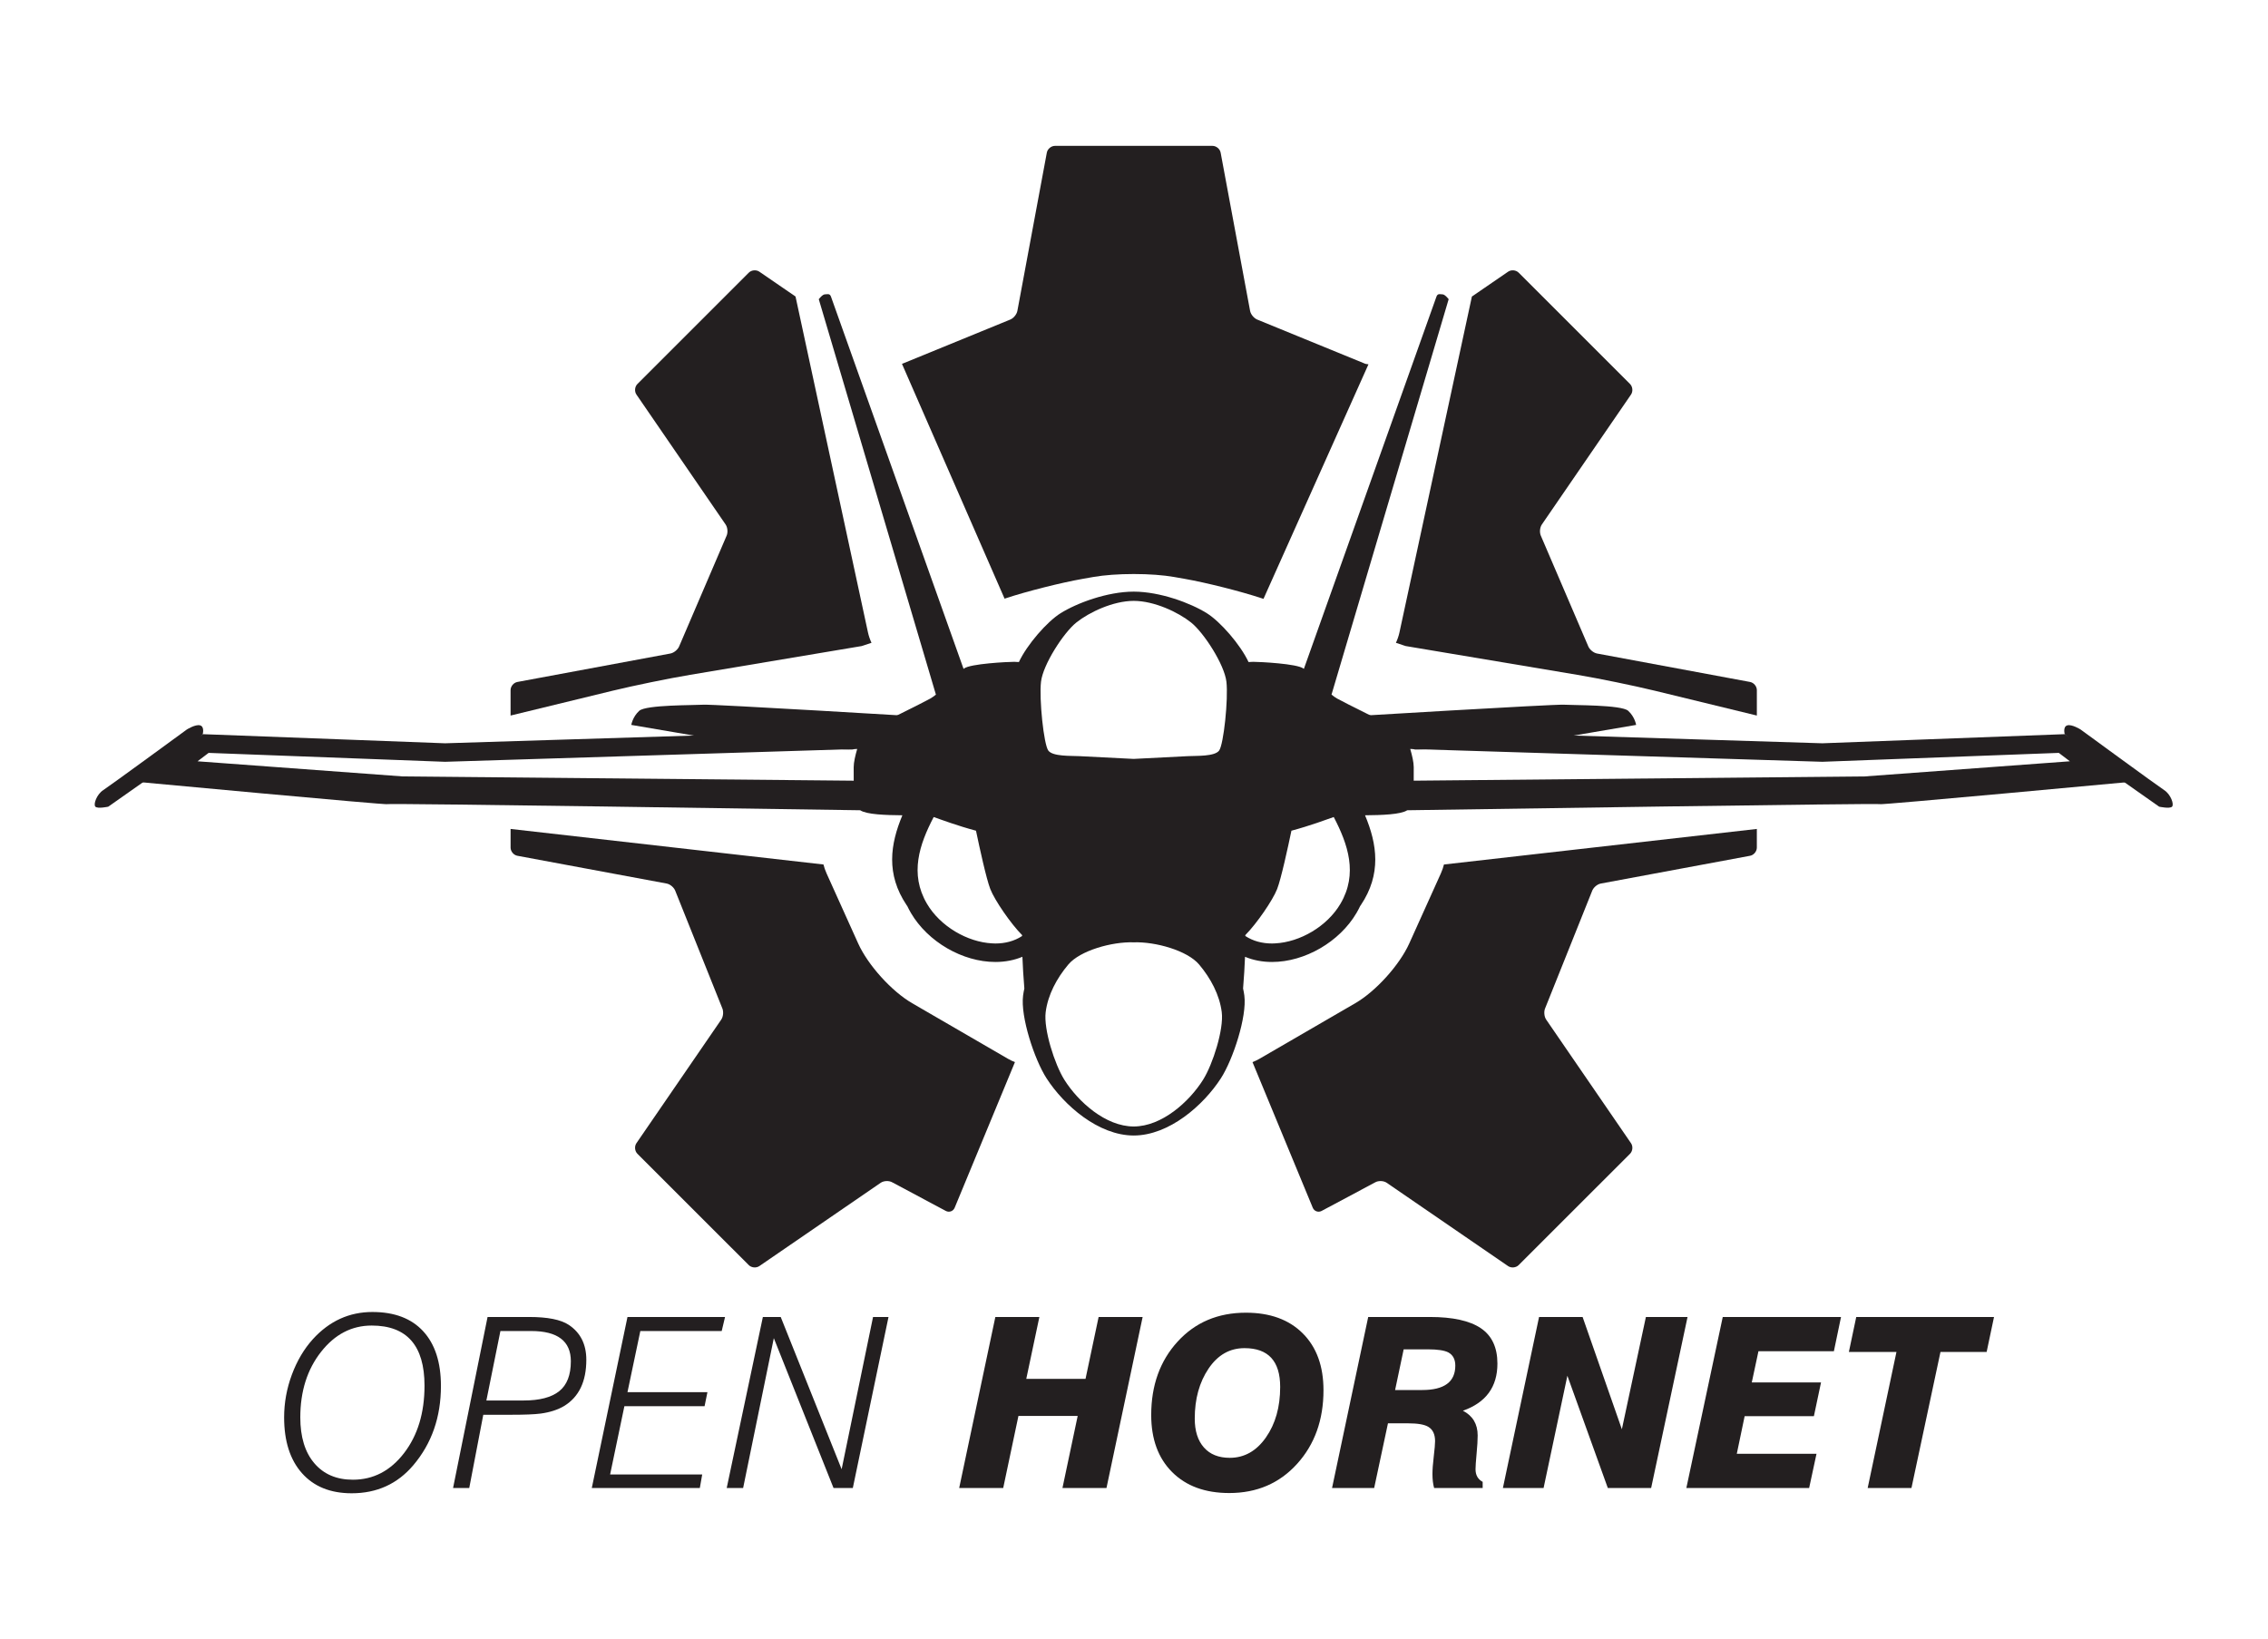 <?xml version="1.0" encoding="UTF-8" standalone="no"?>
<!-- Created with Inkscape (http://www.inkscape.org/) -->

<svg
   version="1.1"
   id="svg2"
   width="653.968"
   height="472.611"
   viewBox="0 0 653.968 472.611"
   sodipodi:docname="open_hornet_vertical_final.svg"
   inkscape:version="1.2.2 (732a01da63, 2022-12-09)"
   xmlns:inkscape="http://www.inkscape.org/namespaces/inkscape"
   xmlns:sodipodi="http://sodipodi.sourceforge.net/DTD/sodipodi-0.dtd"
   xmlns="http://www.w3.org/2000/svg"
   xmlns:svg="http://www.w3.org/2000/svg">
  <defs
     id="defs6">
    <clipPath
       clipPathUnits="userSpaceOnUse"
       id="clipPath18">
      <path
         d="M 0,354.458 H 490.476 V 0 H 0 Z"
         id="path16" />
    </clipPath>
  </defs>
  <sodipodi:namedview
     id="namedview4"
     pagecolor="#505050"
     bordercolor="#ffffff"
     borderopacity="1"
     inkscape:showpageshadow="0"
     inkscape:pageopacity="0"
     inkscape:pagecheckerboard="1"
     inkscape:deskcolor="#505050"
     showgrid="false"
     inkscape:zoom="1.9068211"
     inkscape:cx="326.98401"
     inkscape:cy="236.51931"
     inkscape:window-width="1920"
     inkscape:window-height="1017"
     inkscape:window-x="1912"
     inkscape:window-y="-8"
     inkscape:window-maximized="1"
     inkscape:current-layer="g10">
    <inkscape:page
       x="0"
       y="0"
       id="page8"
       width="653.968"
       height="472.611" />
  </sodipodi:namedview>
  <g
     id="g10"
     inkscape:groupmode="layer"
     inkscape:label="Page 1"
     transform="matrix(1.333,0,0,-1.333,0,472.611)">
    <g
       id="g12">
      <g
         id="g14"
         clip-path="url(#clipPath18)">
        <g
           id="g20"
           transform="translate(217.303,225.023)">
          <path
             d="M 0,0 0.238,0.079 C 4.768,1.583 12.273,3.477 16.969,4.3 l 2.244,0.393 c 2.339,0.411 5.437,0.637 8.723,0.637 3.286,0 6.382,-0.226 8.72,-0.637 L 38.901,4.3 C 43.597,3.476 51.103,1.583 55.633,0.08 l 0.372,-0.124 22.71,50.75 c -0.351,0.013 -0.69,0.086 -0.967,0.224 l -22.947,9.392 c -0.778,0.258 -1.537,1.13 -1.692,1.938 l -6.371,34.235 c -0.148,0.808 -0.945,1.469 -1.767,1.469 H 10.903 c -0.82,0 -1.614,-0.661 -1.764,-1.469 L 2.768,62.26 C 2.615,61.452 1.858,60.58 1.077,60.322 L -21.871,50.93 c -0.101,-0.05 -0.21,-0.091 -0.324,-0.124 z"
             style="fill:#231f20;fill-opacity:1;fill-rule:nonzero;stroke:none"
             id="path22" />
        </g>
        <g
           id="g24"
           transform="translate(302.723,217.727)">
          <path
             d="M 0,0 C -0.168,-0.777 -0.432,-1.531 -0.764,-2.257 L 1.332,-2.953 38.46,-9.18 c 4.667,-0.782 12.199,-2.328 16.791,-3.446 l 22.057,-5.367 10e-4,5.496 c 0.002,0.824 -0.659,1.616 -1.463,1.77 l -33.102,6.155 c -0.805,0.151 -1.687,0.908 -1.957,1.685 L 30.639,20.784 c -0.379,0.732 -0.305,1.879 0.162,2.56 l 19.285,28.109 c 0.461,0.676 0.371,1.705 -0.211,2.287 l -24.09,24.088 c -0.58,0.582 -1.607,0.677 -2.283,0.211 l -7.834,-5.375 z"
             style="fill:#231f20;fill-opacity:1;fill-rule:nonzero;stroke:none"
             id="path26" />
        </g>
        <g
           id="g28"
           transform="translate(132.501,205.101)">
          <path
             d="m 0,0 c 4.594,1.118 12.127,2.664 16.792,3.446 l 37.123,6.226 2.099,0.697 c -0.331,0.727 -0.595,1.48 -0.763,2.257 l -15.67,72.671 -7.823,5.368 c -0.677,0.466 -1.707,0.371 -2.287,-0.211 L 5.381,66.366 C 4.801,65.784 4.705,64.755 5.17,64.079 L 24.458,35.97 c 0.463,-0.681 0.535,-1.828 0.158,-2.56 L 14.468,9.739 C 14.199,8.962 13.318,8.205 12.51,8.054 L -20.589,1.899 c -0.81,-0.154 -1.468,-0.946 -1.468,-1.768 v -5.498 z"
             style="fill:#231f20;fill-opacity:1;fill-rule:nonzero;stroke:none"
             id="path30" />
        </g>
        <g
           id="g32"
           transform="translate(312.347,167.51)">
          <path
             d="m 0,0 c -0.146,-0.593 -0.357,-1.237 -0.681,-1.953 l -6.822,-15.125 c -2.11,-4.676 -7.237,-10.355 -11.672,-12.928 l -20.738,-12.033 c -0.485,-0.281 -0.988,-0.522 -1.503,-0.717 L -28.38,-74.26 c 0.317,-0.761 1.168,-1.074 1.904,-0.701 l 11.579,6.181 c 0.707,0.413 1.839,0.379 2.517,-0.086 l 26.252,-18.02 c 0.678,-0.461 1.709,-0.366 2.287,0.211 l 24.092,24.088 c 0.582,0.583 0.676,1.613 0.211,2.29 L 22.12,-33.57 c -0.463,0.674 -0.549,1.831 -0.189,2.569 l 10.08,25.181 c 0.248,0.783 1.105,1.549 1.916,1.697 l 32.287,6.009 c 0.805,0.146 1.467,0.946 1.467,1.766 v 4.039 z"
             style="fill:#231f20;fill-opacity:1;fill-rule:nonzero;stroke:none"
             id="path34" />
        </g>
        <g
           id="g36"
           transform="translate(218.042,125.471)">
          <path
             d="m 0,0 -20.738,12.033 c -4.437,2.574 -9.563,8.253 -11.672,12.928 l -6.823,15.125 c -0.323,0.716 -0.535,1.359 -0.681,1.953 l -67.682,7.691 v -4.037 c 0,-0.821 0.66,-1.619 1.468,-1.767 l 32.287,-6.008 c 0.807,-0.147 1.671,-0.914 1.917,-1.697 l 10.08,-25.18 c 0.36,-0.738 0.275,-1.895 -0.192,-2.571 l -18.339,-26.726 c -0.463,-0.676 -0.369,-1.706 0.211,-2.29 l 24.092,-24.088 c 0.58,-0.577 1.609,-0.672 2.288,-0.211 l 26.252,18.02 c 0.677,0.463 1.81,0.499 2.516,0.086 l 11.578,-6.182 c 0.733,-0.374 1.589,-0.058 1.904,0.701 L 1.503,-0.717 C 0.988,-0.521 0.485,-0.281 0,0"
             style="fill:#231f20;fill-opacity:1;fill-rule:nonzero;stroke:none"
             id="path38" />
        </g>
        <g
           id="g40"
           transform="translate(446.623,195.707)">
          <path
             d="m 0,0 c 0,0 -0.439,1.604 0.555,1.902 0.994,0.299 2.883,-0.894 2.883,-0.894 0,0 16.697,-12.225 18.089,-13.119 1.391,-0.895 2.186,-3.082 1.69,-3.578 -0.498,-0.498 -2.783,0 -2.783,0 L 4.332,-4.359 Z"
             style="fill:#231f20;fill-opacity:1;fill-rule:nonzero;stroke:none"
             id="path42" />
        </g>
        <g
           id="g44"
           transform="translate(331.387,193.866)">
          <path
             d="m 0,0 22.529,3.843 c 0,0 -0.265,1.739 -1.722,3.056 C 19.35,8.216 8.881,8.084 6.893,8.216 4.904,8.35 -41.346,5.565 -41.346,5.565 c 0,0 15.504,-6.757 15.903,-7.023 C -25.047,-1.724 0,0 0,0"
             style="fill:#231f20;fill-opacity:1;fill-rule:nonzero;stroke:none"
             id="path46" />
        </g>
        <g
           id="g48"
           transform="translate(43.853,195.707)">
          <path
             d="M 0,0 C 0,0 0.438,1.604 -0.556,1.902 -1.55,2.201 -3.438,1.008 -3.438,1.008 c 0,0 -16.698,-12.225 -18.089,-13.119 -1.392,-0.895 -2.187,-3.082 -1.69,-3.578 0.497,-0.498 2.783,0 2.783,0 l 16.101,11.33 z"
             style="fill:#231f20;fill-opacity:1;fill-rule:nonzero;stroke:none"
             id="path50" />
        </g>
        <g
           id="g52"
           transform="translate(159.088,193.866)">
          <path
             d="m 0,0 -22.529,3.843 c 0,0 0.265,1.739 1.723,3.056 1.457,1.317 11.927,1.185 13.915,1.317 1.988,0.134 48.237,-2.651 48.237,-2.651 0,0 -15.504,-6.757 -15.902,-7.023 C 25.047,-1.724 0,0 0,0"
             style="fill:#231f20;fill-opacity:1;fill-rule:nonzero;stroke:none"
             id="path54" />
        </g>
        <g
           id="g56"
           transform="translate(394.079,189.735)">
          <path
             d="m 0,0 0.137,-0.004 0.137,0.005 50.994,1.92 2.398,-1.817 -44.399,-3.275 -97.54,-0.922 c 0.006,0.694 0.004,2.352 0.004,2.922 0,1.058 -0.351,2.557 -0.757,3.942 z m -104.104,-30.695 c -2.885,-4.923 -8.762,-8.322 -14.123,-8.594 h 0.001 c -0.23,-0.012 -0.461,-0.026 -0.689,-0.026 -2.104,0 -4.1,0.508 -5.775,1.615 -0.003,0.07 -0.006,0.143 -0.01,0.199 0.029,0.029 0.061,0.064 0.092,0.096 2.387,2.423 5.837,7.433 6.788,9.863 0.858,2.194 2.336,8.994 3.095,12.628 3.986,1.06 7.651,2.433 9.154,2.959 3.089,-5.914 5.252,-12.284 1.467,-18.74 m -26.274,33.102 c -0.994,-1.291 -4.87,-1.093 -6.758,-1.192 -1.843,-0.097 -11.243,-0.572 -11.695,-0.596 V 0.618 c 0,0 -0.007,0.001 -0.01,0.001 -0.003,0 -0.011,-0.001 -0.011,-0.001 v 0.001 c -0.451,0.024 -9.851,0.499 -11.694,0.596 -1.889,0.099 -5.765,-0.099 -6.759,1.192 -0.994,1.293 -2.021,11.199 -1.59,14.909 0.431,3.712 4.87,10.603 7.653,12.822 2.779,2.217 7.935,4.664 12.39,4.672 h 0.011 0.01 c 4.456,-0.008 9.612,-2.455 12.391,-4.672 2.783,-2.219 7.222,-9.11 7.652,-12.822 0.432,-3.71 -0.596,-13.616 -1.59,-14.909 m -3.453,-71.196 c -3.005,-4.787 -8.928,-10.107 -15.002,-10.117 v -10e-4 c -0.003,0 -0.007,10e-4 -0.009,10e-4 -0.002,0 -0.005,-10e-4 -0.008,-10e-4 v 10e-4 c -6.074,0.01 -11.998,5.33 -15.001,10.117 -2.091,3.332 -4.508,10.889 -4.034,14.624 0.475,3.733 2.373,7.307 4.905,10.31 2.528,3.002 9.403,4.95 14.138,4.792 4.737,0.158 11.609,-1.79 14.14,-4.792 2.53,-3.003 4.43,-6.577 4.904,-10.31 0.473,-3.735 -1.943,-11.292 -4.033,-14.624 m -39.16,31.089 c -1.676,-1.107 -3.672,-1.615 -5.775,-1.615 -0.228,0 -0.46,0.014 -0.69,0.026 h 10e-4 c -5.36,0.272 -11.238,3.672 -14.124,8.594 -3.784,6.455 -1.62,12.825 1.469,18.74 1.503,-0.527 5.168,-1.899 9.152,-2.959 0.76,-3.634 2.238,-10.434 3.097,-12.628 0.962,-2.461 4.489,-7.571 6.879,-9.958 -0.004,-0.057 -0.006,-0.129 -0.009,-0.2 m -175.959,39.621 50.993,-1.92 0.138,-0.005 0.137,0.004 89.026,2.771 c -0.407,-1.385 -0.758,-2.884 -0.758,-3.942 0,-0.57 -0.002,-2.228 0.005,-2.922 l -97.541,0.922 -44.399,3.275 z M 60.196,0.586 59.704,0.55 52.544,5.972 0.124,3.998 -91.19,6.842 c -2.928,1.436 -11.875,5.837 -13.644,6.831 -0.362,0.204 -0.778,0.502 -1.221,0.853 l 25.341,85.551 c 0,0 -0.795,1.051 -1.326,1.051 -0.531,0 -1.061,0.266 -1.326,-0.525 -0.246,-0.74 -25.398,-71.328 -28.67,-80.51 -0.027,0.023 -0.061,0.053 -0.086,0.073 -1.324,1.06 -9.542,1.459 -10.867,1.459 -0.248,0 -0.602,-0.019 -1.013,-0.049 -1.766,3.775 -6.1,8.74 -9.015,10.562 -3.545,2.217 -10.126,4.664 -15.811,4.672 h -0.014 -0.013 c -5.685,-0.008 -12.265,-2.455 -15.81,-4.672 -2.916,-1.822 -7.249,-6.787 -9.014,-10.562 -0.412,0.03 -0.767,0.049 -1.014,0.049 -1.326,0 -9.542,-0.399 -10.867,-1.459 -0.026,-0.02 -0.059,-0.05 -0.086,-0.073 -3.272,9.182 -28.423,79.77 -28.671,80.51 -0.265,0.791 -0.795,0.525 -1.326,0.525 -0.53,0 -1.324,-1.051 -1.324,-1.051 l 25.339,-85.551 c -0.443,-0.351 -0.858,-0.649 -1.221,-0.853 -1.768,-0.994 -10.716,-5.395 -13.644,-6.831 l -91.313,-2.844 -52.42,1.974 -7.161,-5.422 -0.491,0.036 -6.52,-4.937 c 0,0 54.267,-5.064 54.068,-4.818 -0.185,0.23 89.851,-1.132 102.323,-1.322 1.378,-0.922 5.467,-1.057 9.127,-1.088 -2.629,-6.263 -3.579,-12.744 0.91,-19.433 0.05,-0.075 0.102,-0.141 0.153,-0.216 0.236,-0.496 0.496,-0.993 0.788,-1.491 3.658,-6.239 11.168,-10.596 18.263,-10.596 2.141,0 4.1,0.392 5.847,1.122 0.08,-2.016 0.217,-4.432 0.42,-6.864 -0.109,-0.503 -0.206,-1.008 -0.272,-1.517 -0.597,-4.572 2.44,-13.822 5.069,-17.904 3.773,-5.858 11.217,-12.372 18.85,-12.384 v -0.001 c 0.004,0 0.008,0.001 0.011,0.001 0.003,0 0.007,-0.001 0.01,-0.001 v 0.001 c 7.634,0.012 15.077,6.526 18.852,12.384 2.628,4.082 5.664,13.332 5.068,17.904 -0.067,0.509 -0.163,1.014 -0.272,1.517 0.204,2.432 0.34,4.849 0.42,6.864 1.746,-0.73 3.707,-1.122 5.848,-1.122 7.095,0 14.604,4.357 18.263,10.596 0.292,0.498 0.551,0.995 0.788,1.491 0.051,0.075 0.102,0.142 0.152,0.216 4.489,6.689 3.539,13.17 0.91,19.433 3.659,0.031 7.748,0.166 9.126,1.088 12.47,0.19 102.507,1.552 102.323,1.322 -0.199,-0.246 54.069,4.818 54.069,4.818 z"
             style="fill:#231f20;fill-opacity:1;fill-rule:nonzero;stroke:none"
             id="path58" />
        </g>
        <g
           id="g60"
           transform="translate(91.828,54.748)">
          <path
             d="m 0,0 c 0,8.674 -3.809,13.011 -11.427,13.011 -4.323,0 -7.978,-1.903 -10.963,-5.705 -2.985,-3.805 -4.478,-8.529 -4.478,-14.173 0,-4.235 1.012,-7.539 3.036,-9.914 2.025,-2.375 4.804,-3.562 8.339,-3.562 4.427,0 8.115,1.919 11.067,5.757 C -1.476,-10.748 0,-5.887 0,0 m 3.552,-0.063 c 0,-6.726 -1.991,-12.439 -5.971,-17.14 -3.432,-4.05 -7.875,-6.074 -13.331,-6.074 -4.599,0 -8.185,1.449 -10.758,4.349 -2.574,2.9 -3.86,6.923 -3.86,12.071 0,3.156 0.557,6.236 1.673,9.239 1.114,3.002 2.633,5.567 4.555,7.695 3.568,3.912 7.857,5.867 12.868,5.867 4.769,0 8.432,-1.389 10.989,-4.169 C 2.273,8.996 3.552,5.05 3.552,-0.063"
             style="fill:#231f20;fill-opacity:1;fill-rule:nonzero;stroke:none"
             id="path62" />
        </g>
        <g
           id="g64"
           transform="translate(123.483,60.038)">
          <path
             d="m 0,0 c 0,4.357 -2.866,6.537 -8.596,6.537 h -6.64 l -3.036,-15.03 h 8.081 c 3.43,0 5.987,0.669 7.669,2.008 C -0.841,-5.147 0,-2.985 0,0 m 3.346,0.309 c 0,-4.702 -1.596,-8.03 -4.787,-9.986 -1.373,-0.823 -3.072,-1.373 -5.096,-1.647 -1.305,-0.172 -3.415,-0.257 -6.331,-0.257 h -6.074 l -3.037,-15.854 h -3.5 l 7.464,37.009 h 9.007 c 3.981,0 6.828,-0.566 8.545,-1.699 C 2.076,6.193 3.346,3.671 3.346,0.309"
             style="fill:#231f20;fill-opacity:1;fill-rule:nonzero;stroke:none"
             id="path66" />
        </g>
        <g
           id="g68"
           transform="translate(156.837,69.612)">
          <path
             d="m 0,0 -0.721,-3.037 h -17.603 l -2.78,-13.229 h 17.295 l -0.618,-3.037 h -17.346 l -3.088,-14.772 h 19.92 l -0.515,-2.934 H -28.825 L -21.104,0 Z"
             style="fill:#231f20;fill-opacity:1;fill-rule:nonzero;stroke:none"
             id="path70" />
        </g>
        <g
           id="g72"
           transform="translate(192.197,69.612)">
          <path
             d="m 0,0 -7.721,-37.009 h -4.169 l -12.919,32.428 -6.64,-32.428 h -3.552 L -27.177,0 h 3.861 L -10.14,-32.942 -3.346,0 Z"
             style="fill:#231f20;fill-opacity:1;fill-rule:nonzero;stroke:none"
             id="path74" />
        </g>
        <g
           id="g76"
           transform="translate(247.168,69.612)">
          <path
             d="m 0,0 -7.823,-37.009 h -9.523 l 3.295,15.596 h -12.817 l -3.294,-15.596 h -9.523 L -31.861,0 h 9.523 l -2.831,-13.383 h 12.816 L -9.522,0 Z"
             style="fill:#231f20;fill-opacity:1;fill-rule:nonzero;stroke:none"
             id="path78" />
        </g>
        <g
           id="g80"
           transform="translate(276.919,54.48)">
          <path
             d="m 0,0 c 0,5.593 -2.573,8.39 -7.721,8.39 -3.191,0 -5.782,-1.476 -7.772,-4.427 -1.99,-2.951 -2.986,-6.555 -2.986,-10.809 0,-2.676 0.661,-4.761 1.982,-6.254 1.32,-1.493 3.183,-2.239 5.585,-2.239 3.157,0 5.765,1.467 7.823,4.401 C -1.029,-8.004 0,-4.358 0,0 m 9.368,-0.721 c 0,-6.417 -1.905,-11.727 -5.714,-15.93 -3.808,-4.204 -8.698,-6.306 -14.669,-6.306 -5.216,0 -9.334,1.51 -12.353,4.529 -3.02,3.02 -4.529,7.138 -4.529,12.354 0,6.416 1.904,11.71 5.712,15.879 3.809,4.17 8.733,6.254 14.773,6.254 5.216,0 9.316,-1.493 12.302,-4.478 C 7.875,8.596 9.368,4.494 9.368,-0.721"
             style="fill:#231f20;fill-opacity:1;fill-rule:nonzero;stroke:none"
             id="path82" />
        </g>
        <g
           id="g84"
           transform="translate(314.802,59.091)">
          <path
             d="m 0,0 c 0,1.346 -0.498,2.295 -1.493,2.848 -0.858,0.449 -2.334,0.673 -4.426,0.673 h -5.251 l -1.852,-8.802 h 5.868 C -2.386,-5.281 0,-3.521 0,0 m 9.11,0.433 c 0,-5.044 -2.488,-8.442 -7.463,-10.192 2.127,-1.098 3.191,-2.883 3.191,-5.353 0,-0.995 -0.077,-2.308 -0.232,-3.938 -0.154,-1.63 -0.231,-2.754 -0.231,-3.371 0,-1.27 0.515,-2.18 1.544,-2.728 v -1.338 h -10.5 c -0.24,0.857 -0.36,1.87 -0.36,3.037 0,0.96 0.093,2.229 0.283,3.808 0.188,1.579 0.283,2.677 0.283,3.294 0,1.476 -0.481,2.505 -1.441,3.089 -0.824,0.515 -2.283,0.772 -4.375,0.772 h -4.375 l -2.986,-14 h -9.11 l 7.823,37.008 h 13.331 c 4.942,0 8.613,-0.806 11.016,-2.419 C 7.909,6.488 9.11,3.933 9.11,0.433"
             style="fill:#231f20;fill-opacity:1;fill-rule:nonzero;stroke:none"
             id="path86" />
        </g>
        <g
           id="g88"
           transform="translate(365.038,69.612)">
          <path
             d="m 0,0 -7.875,-37.009 h -9.368 l -8.75,24.295 -5.148,-24.295 h -8.801 L -32.118,0 h 9.419 L -14.206,-24.295 -9.008,0 Z"
             style="fill:#231f20;fill-opacity:1;fill-rule:nonzero;stroke:none"
             id="path90" />
        </g>
        <g
           id="g92"
           transform="translate(398.237,69.612)">
          <path
             d="m 0,0 -1.544,-7.412 h -16.317 l -1.441,-6.743 h 14.978 l -1.544,-7.309 h -14.979 l -1.698,-8.133 h 17.243 l -1.595,-7.412 h -26.56 L -25.582,0 Z"
             style="fill:#231f20;fill-opacity:1;fill-rule:nonzero;stroke:none"
             id="path94" />
        </g>
        <g
           id="g96"
           transform="translate(431.333,69.612)">
          <path
             d="m 0,0 -1.596,-7.566 h -9.985 l -6.279,-29.443 h -9.472 l 6.228,29.443 H -31.397 L -29.802,0 Z"
             style="fill:#231f20;fill-opacity:1;fill-rule:nonzero;stroke:none"
             id="path98" />
        </g>
      </g>
    </g>
  </g>
</svg>
